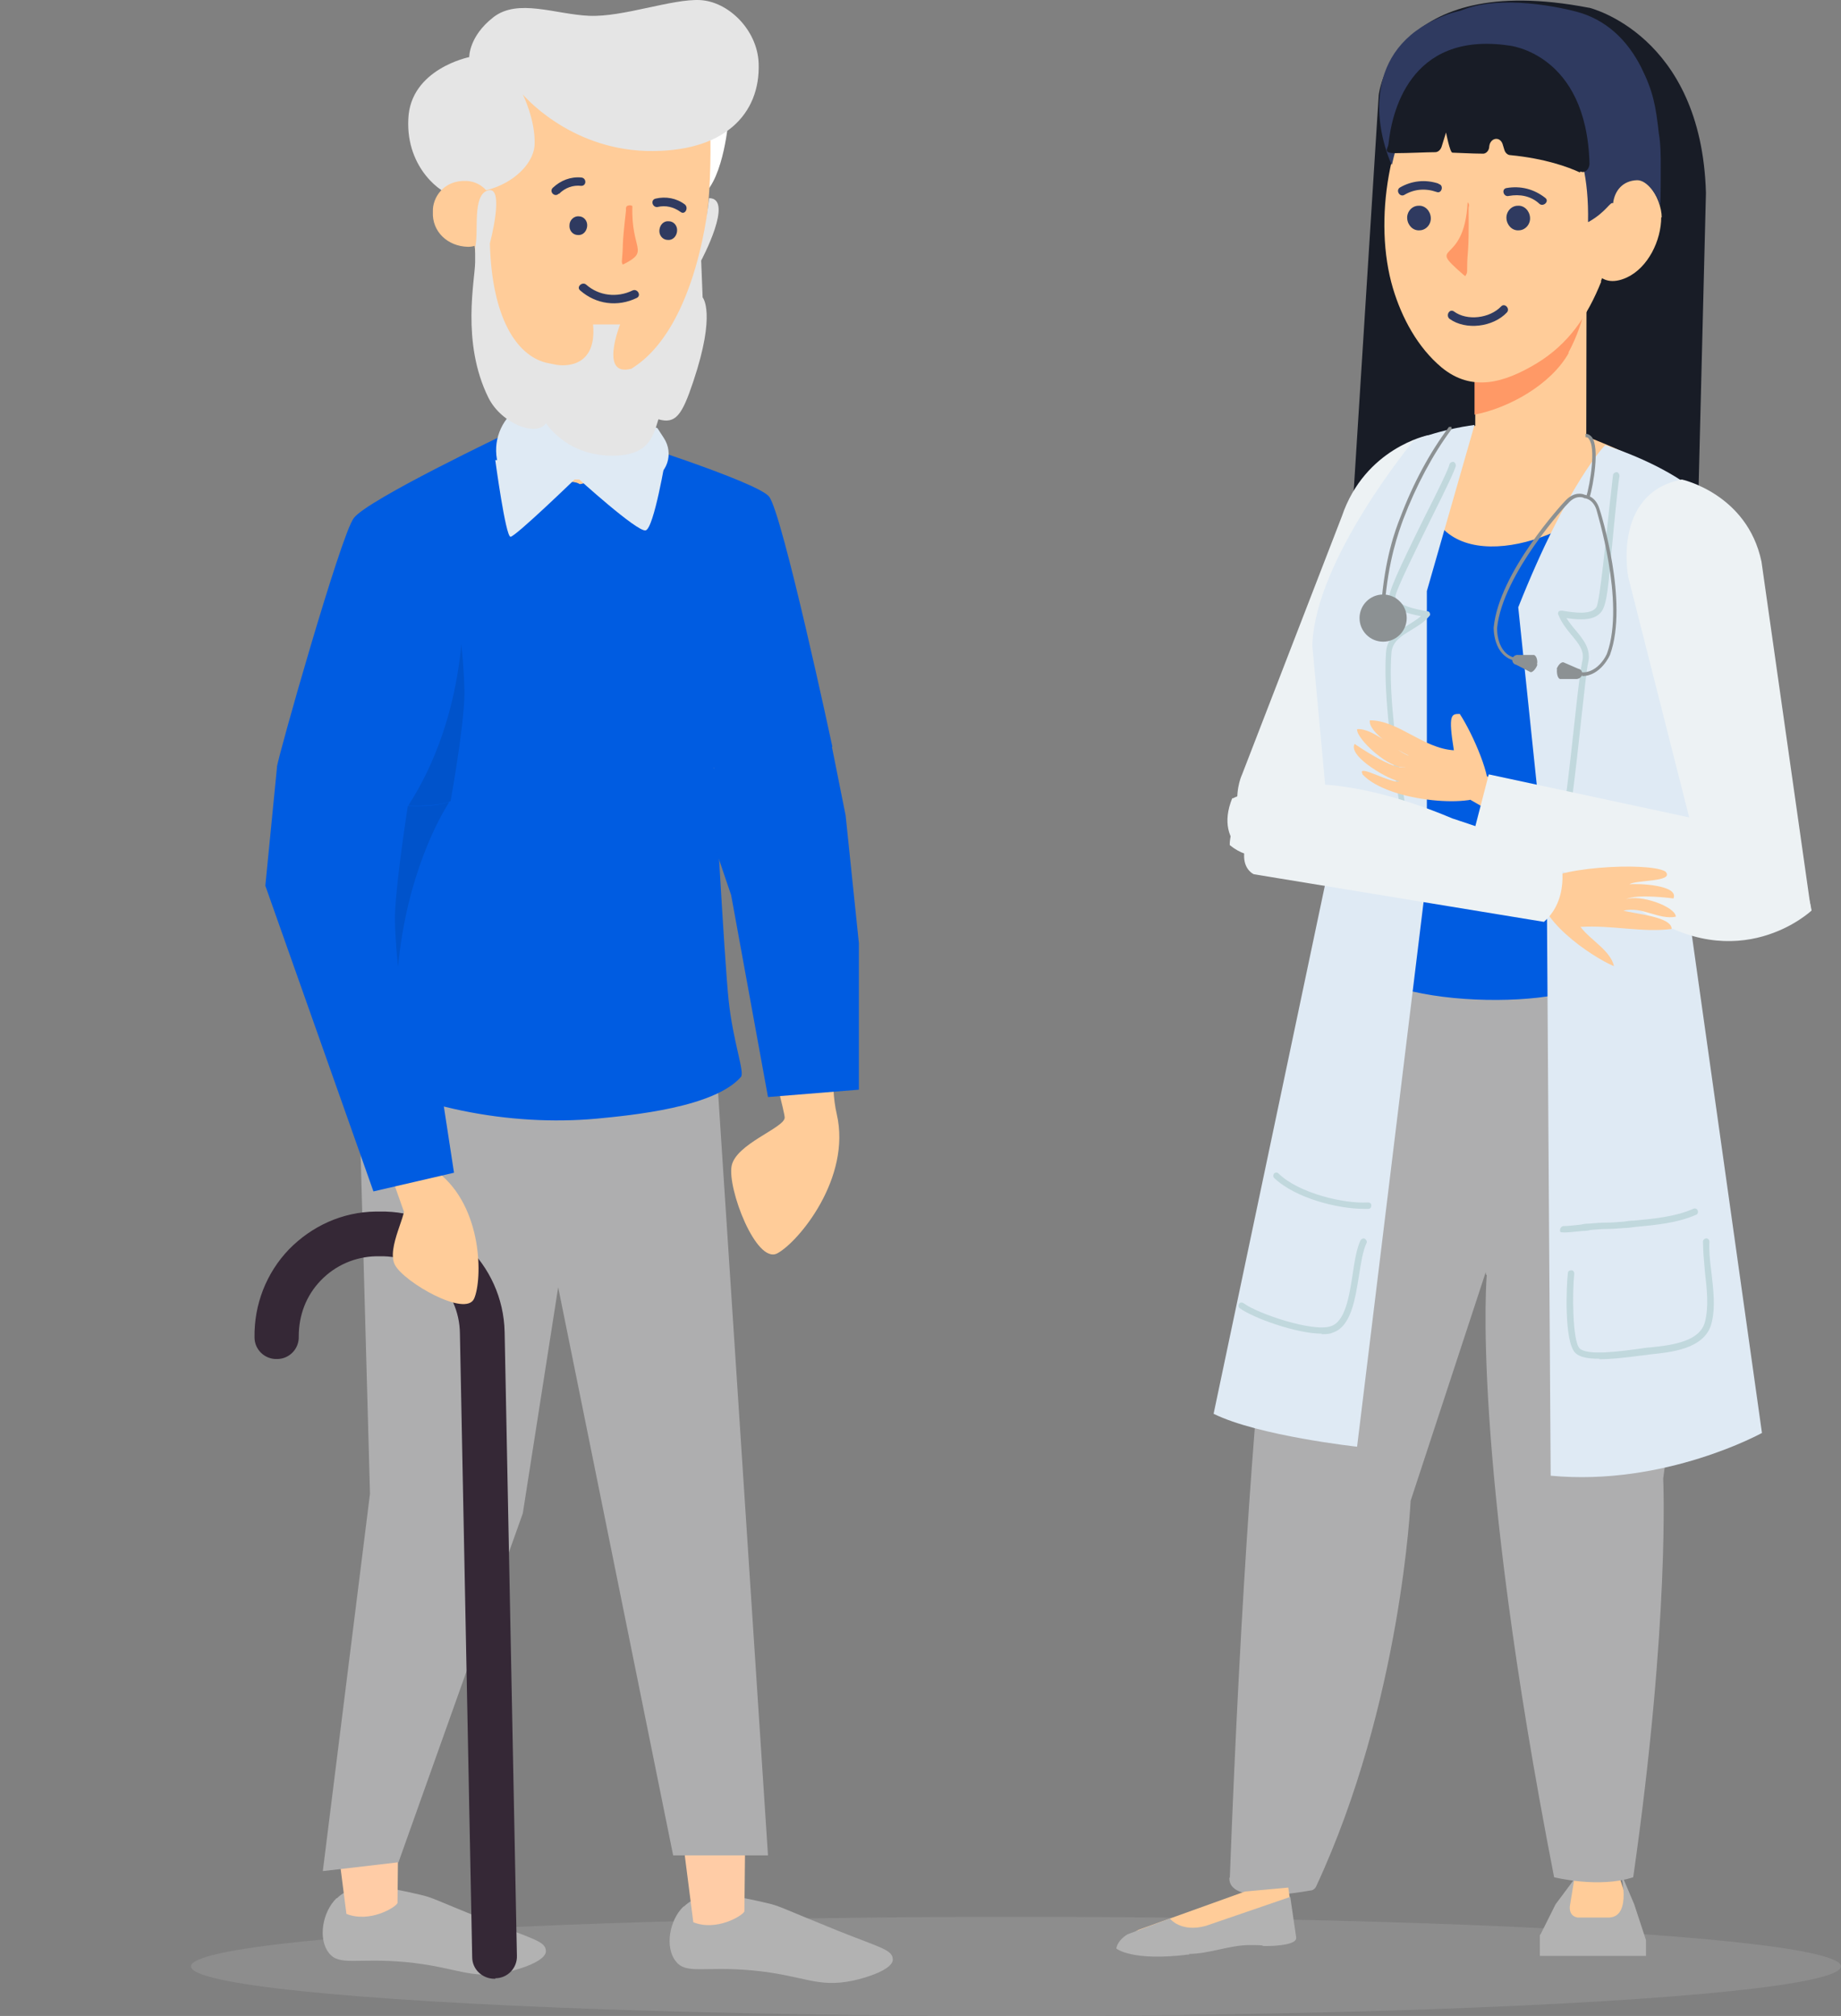 <?xml version="1.0" encoding="UTF-8"?>
<svg id="Capa_1" xmlns="http://www.w3.org/2000/svg" version="1.1" viewBox="0 0 374.677 410.186">
  <rect x="0" y="0" width="374.677" height="410.186" fill="#808080" stroke="none"/>
  <!-- Generator: Adobe Illustrator 29.4.0, SVG Export Plug-In . SVG Version: 2.1.0 Build 152)  -->
  <defs>
    <style>
      .st0 {
        fill: #12121f;
      }

      .st1, .st2, .st3, .st4, .st5, .st6, .st7, .st8 {
        fill-rule: evenodd;
      }

      .st1, .st9 {
        fill: #fff;
      }

      .st10, .st4 {
        fill: #f96;
      }

      .st11, .st12, .st5 {
        fill: #aeaeaf;
      }

      .st13 {
        fill: #8c9193;
      }

      .st14 {
        fill: #ffcca6;
      }

      .st15, .st7 {
        fill: #e5e5e5;
      }

      .st2, .st16 {
        fill: #fc9;
      }

      .st17 {
        fill: #352836;
      }

      .st18, .st3 {
        fill: #2f3a60;
      }

      .st12 {
        opacity: .29;
      }

      .st19 {
        fill: #edf2f4;
      }

      .st20 {
        fill: #c1d8dd;
      }

      .st21 {
        fill: #dfeaf4;
      }

      .st22, .st8 {
        fill: #005ce1;
      }

      .st23 {
        fill: #fca287;
      }

      .st6 {
        isolation: isolate;
        opacity: .1;
      }

      .st24 {
        fill: #181c26;
      }

      .st25 {
        opacity: 0;
      }

      .st26 {
        fill: #b2b2b2;
      }
    </style>
  </defs>
  <ellipse class="st12" cx="206.771" cy="400.098" rx="167.906" ry="10.088"/>
  <g class="st25">
    <path class="st9" d="M0,398.017c18.567-2.5,37.134-3.7,55.701-4.6,18.567-.9,37.134-1.3,55.701-1.3s37.134.4,55.701,1.3c18.567.9,37.134,2.2,55.701,4.6-18.567,2.5-37.134,3.7-55.701,4.6-18.567.9-37.134,1.3-55.701,1.3s-37.134-.4-55.701-1.3c-18.567-.9-37.134-2.2-55.701-4.6h0Z"/>
  </g>
  <path class="st24" d="M323.391,1.564s22.9,5.4,23.8,37.7l-2.6,103.9s-36.2,18.1-71.7-1.9l7.7-121.9s2.7-25.5,42.7-17.8h.1,0Z"/>
  <path class="st19" d="M297.191,112.664l-30.3,54s-8,12.3-16.6,5.3c0,0-.7-3.3,7.5-22.1l15.9-45.4s12-24.6,26.7-9.1c0,0,3.2,7.2-3.2,17.4h0v-.1Z"/>
  <path class="st19" d="M290.591,88.564s-12.8,2.6-17.5,16.5l-20.3,52.5s-5.1,10.5,7.9,18.3c0,0,24.4-25,35.4-56.5,0,0,10.3-20.6-4.7-30.8"/>
  <path class="st16" d="M287.191,164.064c-10.4-37.4.6-74.3.6-74.3,10.6-3.2,16.1-3.7,16.1-3.7l16.8,1.9s16.7,6,29.5,14.9l-25.8,65.4-37.2-4.3h0v.1h0Z"/>
  <path class="st16" d="M321.591,378.764h6.9l3.9,11.5s0,4.2-8.7,4.2h-7.4l5.3-15.7h0Z"/>
  <path class="st26" d="M313.491,393.664l3.1-6.2,3.8-5.1-.9,5.5s-.3,2,1.6,2.3h6.4c4.8-.2,2.3-9.3,2.3-9.3l2.8,6.6,2.4,7.3v3.2h-21.6v-4.3h.1Z"/>
  <rect class="st16" x="297.41" y="63.856" width="28.3" height="22.6" transform="translate(235.86 386.585) rotate(-89.9)"/>
  <path class="st10" d="M319.191,71.764c3.5-6.5,4.6-13.5,5.1-21.3h-24.2v33.9c6.9-1.3,15.6-6.1,19.2-12.6,0,0-.1,0-.1,0Z"/>
  <path class="st11" d="M345.191,260.964c4.8-31.5-10.2-77.3-18.2-86.6-31.8,4.3-48.7-.5-48.7-.5-9.2,16.4-17.1,41.5-15.7,75.2l82.6,11.9h0Z"/>
  <path class="st11" d="M302.591,259.364s-3.3,35.5,13.7,122.6c0,0,9.1,2.3,16.1,0,7.5-52.4,6.1-81.1,6.1-81.1l7.8-59.1s-55-19.2-43.8,17.7h0l.1-.1h0Z"/>
  <path class="st11" d="M250.191,382.064c-.2,5.4,13,3.2,16.5,2.6.5,0,1-.4,1.2-.9,17.3-37.2,19.2-78.4,19.2-78.4l20.4-62.1c-2.6-20.3-44.5-17.6-44.5-17.6,0,0-8.1,34.6-12.7,156.4h-.1Z"/>
  <path class="st0" d="M330.591,212.664c2.1,0,4.3-.6,6.5-1.7.3-.2.4-.6.3-.9-.2-.3-.6-.4-.9-.3-4.1,2.1-7.9,2.1-11.3,0-6.1-3.6-9.4-12.8-9.6-19.5,0-.4-.3-.6-.7-.6h0c-.4,0-.6.3-.6.7.1,7.1,3.7,16.7,10.2,20.6,1.9,1.1,3.9,1.7,6,1.7h.1Z"/>
  <path class="st0" d="M269.691,206.064c1.3,0,2.5-.4,3.6-1,4.7-3,6.4-11.4,7.6-16.9l.3-1.5c0-.4-.1-.7-.5-.8-.4,0-.7.1-.8.5-.1.5-.2,1-.3,1.5-1.1,5-2.8,13.4-7,16.1-1.3.8-2.8,1.1-4.5.7-.4,0-.7.1-.8.5,0,.3.1.7.5.8.6.2,1.3.2,1.9.2h0v-.1h0Z"/>
  <path class="st16" d="M253.391,384.864l-21.7,7.8s-2.2,1.2-2.3,2.9l34.2-1.5-1.4-10-8.8.8h0Z"/>
  <path class="st26" d="M241.991,397.564c4,0,8.3-1.8,12.3-1.8s2,.2,3.1.2c0,0,6.8.1,6.4-1.8l-1.2-8.2-17.2,5.9c-5.1,1.4-7.3-1.5-7.3-1.5l-8.6,3.2s-2,1.1-2.3,2.9c0,0,3.1,2.7,14.9,1.2h0l-.1-.1h0Z"/>
  <path class="st16" d="M338.091,44.164c0,4.8-2.7,10.3-7,12.3-5.9,2.7-8.2-2.7-8.1-8,0-4.3,1.9-11.6,6.8-13.1,4.6-1.4,8.4,4.9,8.4,8.9h0l-.1-.1h0Z"/>
  <path class="st16" d="M325.891,57.264c-2.8,7-6.6,12.7-13.2,16.7-6.5,3.9-13.1,5.9-19.3.8-4.9-4.1-8.1-10.1-9.9-16.1-4.1-13.8-.8-32.9,8-44,9.7-12.2,28.3-9.3,35.4,4.3,5.8,11.1,3.5,27.1-1.1,38.3,0,0,.1,0,.1,0Z"/>
  <path class="st18" d="M323.291,45.164c3.7-2.1,4.4-4.2,5-3.8.2,0,0,0,0,0,.3-2.5,1.9-4.6,4.9-4.7,2.1,0,4.1,3.1,4.7,5.2.1-2.2.1-5.4.1-7.8s0-4.7-.4-7c-.6-5.4-1.1-8.4-3.6-13.4-2.8-5.5-7.1-9.7-13.2-11.3-7.4-1.9-19.5-3.4-25.8,1.1-3.2,2.3-.6,2.9-.1,13.1,0,0,29-6.9,28.3,28.6h.1Z"/>
  <path class="st18" d="M283.191,33.464c-3.9-9.1-5.3-24.6,11.6-30.6,4.1-1.5,14.2-2.4,17.6,1.3,7.4,8.2-9.3,11.4-13.7,11.8-7.1.7-12,2.7-15.4,17.5h-.1Z"/>
  <path class="st24" d="M321.491,35.064c-2.4-1.1-7-2.8-14.1-3.5-.5,0-1-.4-1.2-1l-.4-1.3c-.6-1.6-2.5-1.2-2.7.5h0c0,.9-.7,1.6-1.4,1.5-2,0-5.6-.2-6.1-.2s-1.3-4.1-1.3-4.1l-.9,2.9c-.2.6-.7,1.1-1.3,1.1-1.7,0-5.4.2-8.1.2s-1.5-.9-1.4-1.9c.6-5.8,4-23,24.5-20,0,0,15.8,1.5,16.4,24,0,1.2-1,2.1-1.9,1.6v.2h-.1Z"/>
  <path class="st22" d="M291.291,88.564l-3.5,1.6s-11.5,21.5-19.5,43.6c4.4,16.9,6.6,39,5.7,57.9-.7,13.4,42.4,14.3,50.2,8.1,2.6-2.1,20.8-38.5,21.9-41.7,2.3-6.8-11-13.7-12.4-27.5-.9-8.5-3.5-23.4,6.5-33.3l-4.4-2.6c-.9-.5-13.4,10.5-15,11.3-14.7,8.7-35.9,8.8-29.5-17.5h0v.1h0Z"/>
  <path class="st21" d="M315.591,300.164l-.8-121-5.8-55.6c10.1-25.4,17.7-33,17.7-33,37,12.4,28,34.2,28,34.2l-11.3,58.9,15.2,107.9s-19.7,10.9-43,8.7h0v-.1h0Z"/>
  <path class="st21" d="M267.091,131.464l3.9,42.3-24,113.9c9.1,4.5,29.2,6.7,29.2,6.7l14.2-116.3v-57.8l9.7-33.8s-6.7.8-12.4,3.2c0,0-20.1,24.2-20.6,41.6h0v.2h0Z"/>
  <path class="st20" d="M318.491,250.764c.6,0,1.7-.1,3.6-.3.7,0,1.3-.1,1.6-.2,1.2-.1,2.3-.2,3.3-.2s2.4-.1,3.6-.2c.7,0,1.3-.1,2-.2,4.3-.4,8.8-.8,12.6-2.5.3-.1.5-.5.3-.9-.1-.3-.5-.5-.9-.3-3.6,1.6-7.9,2-12.1,2.4-.7,0-1.4.1-2,.2-1.2.1-2.4.2-3.6.2s-2.2.1-3.4.2c-.3,0-1,0-1.7.2-1,.1-2.6.3-3.3.3h-.3c-.3,0-.7.4-.7.8s0,.5.8.5h.2Z"/>
  <path class="st20" d="M325.491,276.564c2.3,0,5.1-.3,8.1-.7,1-.1,1.8-.2,2.4-.3,3.8-.4,10.9-1,12.3-6.2.9-3.3.4-7,0-10.6-.3-2.2-.5-4.3-.4-6.1,0-.4-.3-.7-.6-.7s-.7.3-.7.6c0,2,.2,4.1.4,6.3.4,3.5.8,7,0,10.1-1,3.8-6,4.7-11.2,5.2-.6,0-1.5.2-2.4.3-3.7.5-10.4,1.4-11.9-.1s-1.5-11.6-1.1-15.2c0-.4-.2-.7-.6-.7s-.7.2-.7.6c-.3,2.3-.8,13.9,1.5,16.2.9.9,2.6,1.2,4.9,1.2h0v.1h0Z"/>
  <path class="st20" d="M277.491,245.964h1c.4,0,.6-.3.6-.7s-.3-.6-.7-.6c-4.7.3-14-1.8-18.2-5.9-.3-.3-.7-.2-.9,0-.2.3-.2.7,0,.9,4.4,4.2,13.1,6.3,18.2,6.3h0Z"/>
  <path class="st20" d="M268.991,271.464c.8,0,1.6,0,2.2-.3,3.8-1.2,4.6-6.8,5.4-11.7.4-2.6.8-5,1.5-6.5.2-.3,0-.7-.3-.9-.3-.2-.7,0-.9.3-.8,1.7-1.2,4.2-1.6,6.9-.7,4.5-1.5,9.7-4.5,10.6-3.7,1.2-14.9-2.6-17.7-4.7-.3-.2-.7-.2-.9.1-.2.3-.2.7.1.9,2.7,2,11.6,5.2,16.7,5.2h0v.1h0Z"/>
  <path class="st20" d="M316.091,182.364c.3,0,.6-.2.6-.5,2.5-10.8,4.1-26.1,5.2-36.2.6-5.3,1-9.4,1.3-10.7.7-2.8-.9-4.8-2.5-6.7-.7-.8-1.3-1.6-1.9-2.5,2.7.4,5.8.6,7.2-1.4s1.5-8.3,2.9-21.5c.3-3.1.6-5.5.7-6,0-.4-.2-.7-.5-.8-.4,0-.7.2-.8.5-.1.6-.3,2.9-.7,6.1-.7,6.4-2,19.8-2.7,20.9-1.1,1.6-4.5,1.1-6.9.7h-.2c-.2,0-.5,0-.6.2s-.2.4,0,.7c.6,1.5,1.6,2.8,2.6,4,1.5,1.8,2.8,3.3,2.2,5.5-.3,1.4-.8,5.3-1.4,10.9-1.1,10.1-2.7,25.4-5.2,36.1,0,.4.1.7.5.8h.2v-.1h0Z"/>
  <path class="st20" d="M289.091,182.364c.1,0,.3,0,.4-.1.4-.3.4-.7.1-2,0-.2-.2-.4-.4-.5-1.7-7-7.1-33.9-6-47,.2-2.2,1.9-3.3,3.9-4.5,1.3-.8,2.7-1.6,3.8-2.9.2-.2.2-.4.1-.6,0-.2-.3-.4-.5-.4h-.2c-2.5-.5-5.8-1.1-6.3-3,0-1.1,4.4-10,7.3-15.9,3.1-6.2,4.8-9.8,5-10.7,0-.4-.2-.7-.5-.8-.4,0-.7.2-.8.5-.1.8-2.5,5.7-4.9,10.4-5.7,11.5-7.6,15.8-7.3,16.8.6,2.4,3.7,3.2,6.4,3.7-.8.7-1.7,1.2-2.6,1.8-2.1,1.3-4.3,2.6-4.5,5.5-1.1,14,5.6,48.9,6.9,49.7h.3-.2,0Z"/>
  <path class="st13" d="M316.891,136.064c-.1.6,0,1.9.6,2.1h3.3c.6,0,1.1-.4,1.2-.9h0c.1-.6-.2-1.1-.8-1.2l-3-1.3c-.6-.1-1.2.8-1.4,1.4h0l.1-.1h0Z"/>
  <path class="st13" d="M312.891,135.164c-.1.6-.9,1.7-1.4,1.6l-2.9-1.5c-.6-.1-.9-.7-.8-1.2h0c.1-.5.7-.9,1.2-.8h3.2c.6.2.8,1.4.6,1.9h.1Z"/>
  <path class="st13" d="M321.991,137.564c3.8,0,5.7-4.3,5.7-4.4,3.8-10.6-1.9-28.9-2.2-29.7-.8-2.5-2.6-2.7-3-2.8-.4-.2-2.1-.7-3.9,1.2-.6.6-13.5,14.6-14.6,25.8,0,0-.2,5.8,4.4,6.8v-.6c-3.9-.9-3.7-6-3.7-6.1,1.1-11,14.3-25.3,14.5-25.4,1.6-1.8,3.2-1.1,3.2-1h0s1.7,0,2.5,2.3c0,.2,5.9,18.8,2.2,29.2,0,.2-2.1,4.8-6.1,3.8v.6c.3,0,.6.1,1,.1h0v.2h0Z"/>
  <path class="st13" d="M323.491,101.364c.8-2.8,2.1-10.2.5-12.4-.3-.4-.8-.7-1.3-.7v.7c.3,0,.5,0,.7.4,1.4,1.8.3,8.8-.6,11.9l.6.2h0l.1-.1h0Z"/>
  <path class="st13" d="M281.491,123.864c.2,0,.3-.1.3-.3.7-9.6,2.9-15.4,3.8-17.9,2.6-6.8,6-13.2,9.8-18.3.1,0,0-.3,0-.5h-.5c-3.9,5.2-7.3,11.5-9.9,18.4-1,2.5-3.2,8.4-3.9,18.1,0,.2.1.3.3.3h0v.2h.1Z"/>
  <circle class="st13" cx="281.491" cy="125.764" r="4.8"/>
  <path class="st16" d="M277.291,157.564c5.4,5.8,23.8,7,25.4,3.5,1.1-2.4-2.9-11.7-5.6-15.8-1.7,0-2.4,0-1.2,7.4-6.3-.4-11.3-6.1-17.1-6.1-.4,2.4,5.7,6.2,8,7.2-2.1-.4-7.1-5.7-10.6-5.4-.2,2,6.8,8.4,9.9,7.7-2.4.9-10.4-4.7-10.4-4.7-1.5,2.6,7.5,7.6,9.2,7.6-1.5.7-8.8-3.7-7.6-1.5h0v.1h0Z"/>
  <path class="st23" d="M357.691,117.964l8.2,61.9s1.2,6.4-3.2,6.8c0,0-11.7,0-15.8-22.5l-12.4-41.2s-5.2-29.2,14.9-20.6c0,0,7,3.6,8.3,15.6h0Z"/>
  <path class="st16" d="M362.691,186.664s-13.7,5.1-30.9-5.3l-32.5-18.6,1.4-5.3,53,14s13.8,4.2,9,15.1h0v.1Z"/>
  <path class="st19" d="M342.291,97.564s13.3,2.9,16.2,16.7l10.1,71s-17,5.6-24.8-18.9l-12.4-48.9s-3.4-17.1,10.9-19.9h0Z"/>
  <path class="st19" d="M368.691,185.264s-14.8,14-34.8,0l-33.7-16.9,2.8-10.8,50.3,10.8s13.1,2.8,15.4,16.9h0Z"/>
  <path class="st18" d="M314.491,40.264c-2.3-1.8-5-2.5-7.9-2-1.1.2-.6,1.9.5,1.6,2.2-.4,4.5,0,6.2,1.6.8.7,2.1-.5,1.2-1.2h0Z"/>
  <path class="st18" d="M292.791,37.364c-2.7-.9-5.5-.6-7.9.8-.9.6,0,2,.9,1.5,2-1.2,4.3-1.4,6.6-.6,1,.4,1.5-1.3.5-1.6h-.1v-.1Z"/>
  <path class="st3" d="M308.891,41.864c-1.3,0-2.4,1.2-2.3,2.6s1.2,2.5,2.5,2.4c1.3,0,2.4-1.2,2.3-2.6s-1.2-2.5-2.5-2.4h0Z"/>
  <path class="st3" d="M288.691,41.864c-1.3,0-2.4,1.2-2.3,2.6s1.2,2.5,2.5,2.4c1.3,0,2.4-1.2,2.3-2.6s-1.2-2.5-2.5-2.4h0Z"/>
  <path class="st4" d="M298.691,41.164c-.7,13.4-8.7,7.9-.9,14.7.6.5.4.3.6,0s.2-.6.2-1.1c0-4.2.4-2.2.3-12.4,0-.4.3-.7-.2-1.2h0Z"/>
  <path class="st18" d="M305.491,62.364c-2.3,2.4-6.9,3-9.6,1-.9-.6-1.7.8-.9,1.5,3.3,2.4,8.9,1.7,11.7-1.3.7-.8-.5-2-1.2-1.2h0Z"/>
  <path class="st26" d="M68.5,386.217c-2.9,2.8-3.8,8.3-1.6,11.1,2.1,2.8,5.7,1,15.6,1.9,10.5,1,13.1,3.6,20.4,2.1,2.9-.6,8.2-2.3,8.2-4.3s-2.5-2.4-11-5.8c-12.1-4.9-12-5.1-14.6-5.7-6.5-1.5-13.1-3-16.9.7h-.1Z"/>
  <path class="st14" d="M81.1,367.817l-.2,19.4c-.4.9-5.7,4.1-10.4,2.2l-2.4-18.8,13-2.7h0v-.1Z"/>
  <path class="st26" d="M139.1,387.917c-2.9,2.8-3.8,8.3-1.6,11.1,2.1,2.8,5.7,1,15.6,1.9,10.5,1,13.1,3.6,20.4,2.1,2.9-.6,8.2-2.3,8.2-4.3s-2.5-2.4-11-5.8c-12.1-4.9-12-5.1-14.6-5.7-6.5-1.5-13.1-3-16.9.7h-.1,0Z"/>
  <path class="st14" d="M151.7,369.517l-.2,19.4c-.4.9-5.7,4.1-10.4,2.2l-2.4-18.8,13-2.7h0v-.1h0Z"/>
  <path class="st1" d="M148.3,24.017s-.9,12.2-5.3,15.7c-4.4,3.5-5.2-16.4-5.2-16.4l10.5.7h0Z"/>
  <polygon class="st5" points="146 220.117 156.3 377.517 137 377.517 113.6 261.917 106.4 307.917 81.1 378.917 65.7 380.717 75.3 303.917 72.9 216.917 146 220.117"/>
  <path class="st2" d="M139.5,155.417c3.5,11.8,11.1,23.1,24.4,22.6,13.3-.5,1.6-35.6,1.6-35.6l-26,13h0Z"/>
  <path class="st2" d="M106.6,63.917l-4.7,36.2,25.2,1.1s-4.9-20.2-4.4-30.5l-16.1-6.8h0Z"/>
  <path class="st4" d="M106.6,63.917l-1,7.5c5.4,6.1,12.8,11.9,18.5,14.4-.9-5.3-1.5-11-1.4-15.1l-16.1-6.8h0Z"/>
  <path class="st2" d="M144,17.117s6.5,60.6-23.4,59.3c-29.9-1.3-24.6-42.3-24.1-52.6l.4-8.7,47.1,2.1h0v-.1Z"/>
  <path class="st7" d="M92.3,39.117c9.2,1.1,16.3-4.7,16.5-9.7s-2.4-10.2-2.4-10.2c0,0,9.2,11,25.1,11.5,15.9.4,23.3-7.5,22.9-17.9-.3-6.8-6.2-12.5-11.9-12.8s-15.7,3.5-22.6,3.2-14.5-3.6-19.5.3c-5,3.9-4.9,8.1-4.9,8.1,0,0-12,2.4-12.4,12.6-.5,10.2,7.1,15.4,8.9,15.4l.3-.6h0v.1Z"/>
  <path class="st3" d="M117.8,44.017c1,0,1.8.9,1.7,2s-.9,1.9-1.9,1.8c-1,0-1.8-.9-1.7-2,0-1,.9-1.9,1.9-1.8h0Z"/>
  <path class="st3" d="M136.1,45.017c1,0,1.8.9,1.7,2s-.9,1.9-1.9,1.8c-1,0-1.8-.9-1.7-2s.9-1.9,1.9-1.8h0Z"/>
  <path class="st4" d="M128.7,41.917c-.3,9,3.6,9.1-1.7,11.8-.4.2-.3,0-.4-.2-.1-.3,0-.5,0-.9.3-3.3-.1-1.9.8-9.8,0-.3-.1-.6.2-.9.4-.2.8-.2,1.1,0h0Z"/>
  <path class="st8" d="M103.4,88.717s4.1,9.5,12.7,9.9,8.5-9.9,8.5-9.9c0,0,29.3,9.2,31.9,12.3,2.7,3.2,12.9,50.9,12.9,50.9,0,0-8.4,5.9-24.1,4.3,0,0,2.1,39,3,47.4.9,8.4,3.3,14.6,2.5,15.5-5.4,6.2-22.1,7.8-29.4,8.5-17.7,1.6-37.4-2.2-52.9-11.1-2-1.1,24.1-69.3,26-77.2"/>
  <path class="st8" d="M68.4,215.917c-2-1.1,5.1-45.4,7-53.3,0,0-18.9-5.5-19-6.7,0-1.3,13-47.2,15.6-50.5,2.7-3.7,31.3-17.3,31.3-17.3,0,0,4.1,9.5,12.7,9.9s-10.4,10.2-10.4,10.2c0,0-9.3,29.9-10.5,33.9"/>
  <path class="st2" d="M171,171.517c3.9,26.6-3.7,42.2-.7,55.2s-7.8,26-12.1,28.3c-4.3,2.3-10.2-13.2-9.3-17.8.9-4.5,10.7-7.7,10.8-9.8,0-2.1-9.3-33.9-9.1-48.2s3.1-18.3,7.3-20.2,10.6,3.7,13.2,12.5h-.1,0Z"/>
  <path class="st2" d="M88.1,43.117c-.2,4,3,7,7.1,7.1,4.1.1,5.8-5.4,5.9-6.7,0-1.3-1.5-6.5-6.2-6.7s-6.9,3.5-6.8,6.2h0v.1Z"/>
  <path class="st2" d="M61.5,158.617c-1.8,5.1-3.9,13.1-2.2,20,2.7,11.2,22.9,67.9,22.9,67.9l7.9-6s-8.9-58.6-9.3-63.6c0,0,3.4-5.1,5.8-13-4,.2-8.7-.8-11.1-1.3s-9.8-2.5-14-3.9h0v-.1Z"/>
  <path class="st18" d="M113.8,39.417c1.2-1.2,2.8-1.8,4.5-1.6,1.1,0,1.1-1.6,0-1.7-2.2-.2-4.2.6-5.8,2.1-.8.8.4,2,1.2,1.2h.1Z"/>
  <path class="st18" d="M133.8,42.117c1.7-.4,3.3,0,4.7,1,.9.7,1.7-.8.9-1.5-1.7-1.3-3.9-1.7-6-1.2-1.1.3-.6,1.9.5,1.7h-.1,0Z"/>
  <path class="st18" d="M118.1,59.117c3.2,2.8,7.6,3.4,11.5,1.5,1-.5.1-2-.9-1.5-3.1,1.5-6.8,1.1-9.4-1.2-.8-.7-2.1.5-1.2,1.2h0Z"/>
  <path class="st17" d="M100.8,402.517h0c2.5,0,4.5-2.1,4.4-4.6l-2.5-126.9c-.3-13.8-11.8-24.8-25.5-24.5h-.8c-6.7.1-12.9,2.9-17.6,7.7-4.6,4.8-7.1,11.2-7,17.9,0,2.5,2.1,4.5,4.6,4.4,2.5,0,4.5-2.1,4.4-4.6,0-4.3,1.5-8.3,4.5-11.4s7-4.8,11.2-4.9h.8c8.8-.2,16.2,6.8,16.3,15.7l2.5,126.9c0,2.5,2.1,4.4,4.5,4.4h.2v-.1Z"/>
  <path class="st2" d="M82.2,244.917c1.1,1.5-3.7,9-1.8,12.5,1.9,3.5,14.4,10.7,16.1,6.8s1.8-18.6-7.4-25.7"/>
  <path class="st21" d="M100.8,93.617s2.1,15.6,3.1,15.6,13.5-12.1,13.5-12.1c0,0,12.3,11.2,14,10.8,1.7-.4,4.1-14.9,4.1-14.9l-34.7.6h0Z"/>
  <path class="st21" d="M132.2,97.817h0c3.6-1.3,5-5.5,2.9-8.7l-1.3-2-12.8-4.5-13.9-.8-1.7,1.2c-3.5,2.5-5.2,6.9-4.1,11.2h0l3.4,1.8,6.1,1.4,21.6.5h-.2v-.1Z"/>
  <path class="st15" d="M143,60.517l-.3-7.5s6.8-12.7,1.6-12.7c0,0-2.2,26.4-15.8,34.7-6.6,1.8-2.3-9-2.3-9h-5.5c.9,9.9-7.5,8.2-7.5,8.2l-2-.4c-6.1-1.5-11.1-9.2-11.5-24.3,0,0,3.1-11.6-.3-10.8s-1.9,8.6-2.7,11.6c0,0,0-.5,0,3s-2.9,16.3,2.7,27.6c2.7,5.4,9.9,8,11.7,5.2,1.9,2.6,6.1,6.6,13.5,6.6s8.3-3.8,9.4-7.4c3.5,1,4.8-.8,7.1-7.7,4.7-14,1.9-17.1,1.9-17.1h0Z"/>
  <polygon class="st22" points="56.4 155.817 54 180.217 76 242.417 92.4 238.617 83.1 178.017 91.6 163.117 56.4 155.817"/>
  <path class="st6" d="M83.1,163.917c2-3.2,9-14.1,10.8-32.8.5,4.9.7,9.1.6,11-.3,7.1-2.8,20.9-2.8,20.9-1.9.8-5.3,1-8.5.9h-.1Z"/>
  <path class="st6" d="M91.4,163.217c-2,3.2-8.6,14.8-10.4,33.5-.5-4.9-.7-9.1-.6-11,.3-7.1,2.6-21.7,2.6-21.7,1.7-.1,4.7.3,8.3-.8h.1Z"/>
  <path class="st8" d="M169.3,151.917l2.8,14,2.7,26v29.8l-18.5,1.5-7.5-41.1s-5.6-16.2-5.4-16.8,1.9-9.2,1.9-9.2l24.1-4.3h-.1v.1h0Z"/>
  <g>
    <path class="st16" d="M338.933,177.321c-3.417-2.05-24.247-.841-25.318,2.777-1.949,6.399,10.441,14.663,14.863,16.492-.724-3.232-4.847-5.325-6.809-7.995,6.329-.393,12.678,1.198,18.535.422.08-2.475-7.393-3.072-9.833-3.717,3.814-.972,7.179,1.925,10.694,1.219-.087-2.06-7.298-4.625-10.199-3.526,2.27-1.208,9.717-.187,9.717-.187,1.16-2.763-7.252-3.063-8.963-2.884,1.331-.911,8.953-.446,7.446-2.45l-.133-.15h0Z"/>
    <path class="st19" d="M250.862,162.458s12.953-6.79,31.305,1.272l34.624,14.225-2.231,6.381-57.972-8.919s-9.876-3.011-5.793-13.034l.066.075h0Z"/>
    <path class="st19" d="M261.431,159.915s11.79-2.823,34.167,6.617l21.8,7.28s2.664,8.593-3.177,13.762l-59.058-9.694s-7.318-3.138,6.267-17.966Z"/>
  </g>
</svg>